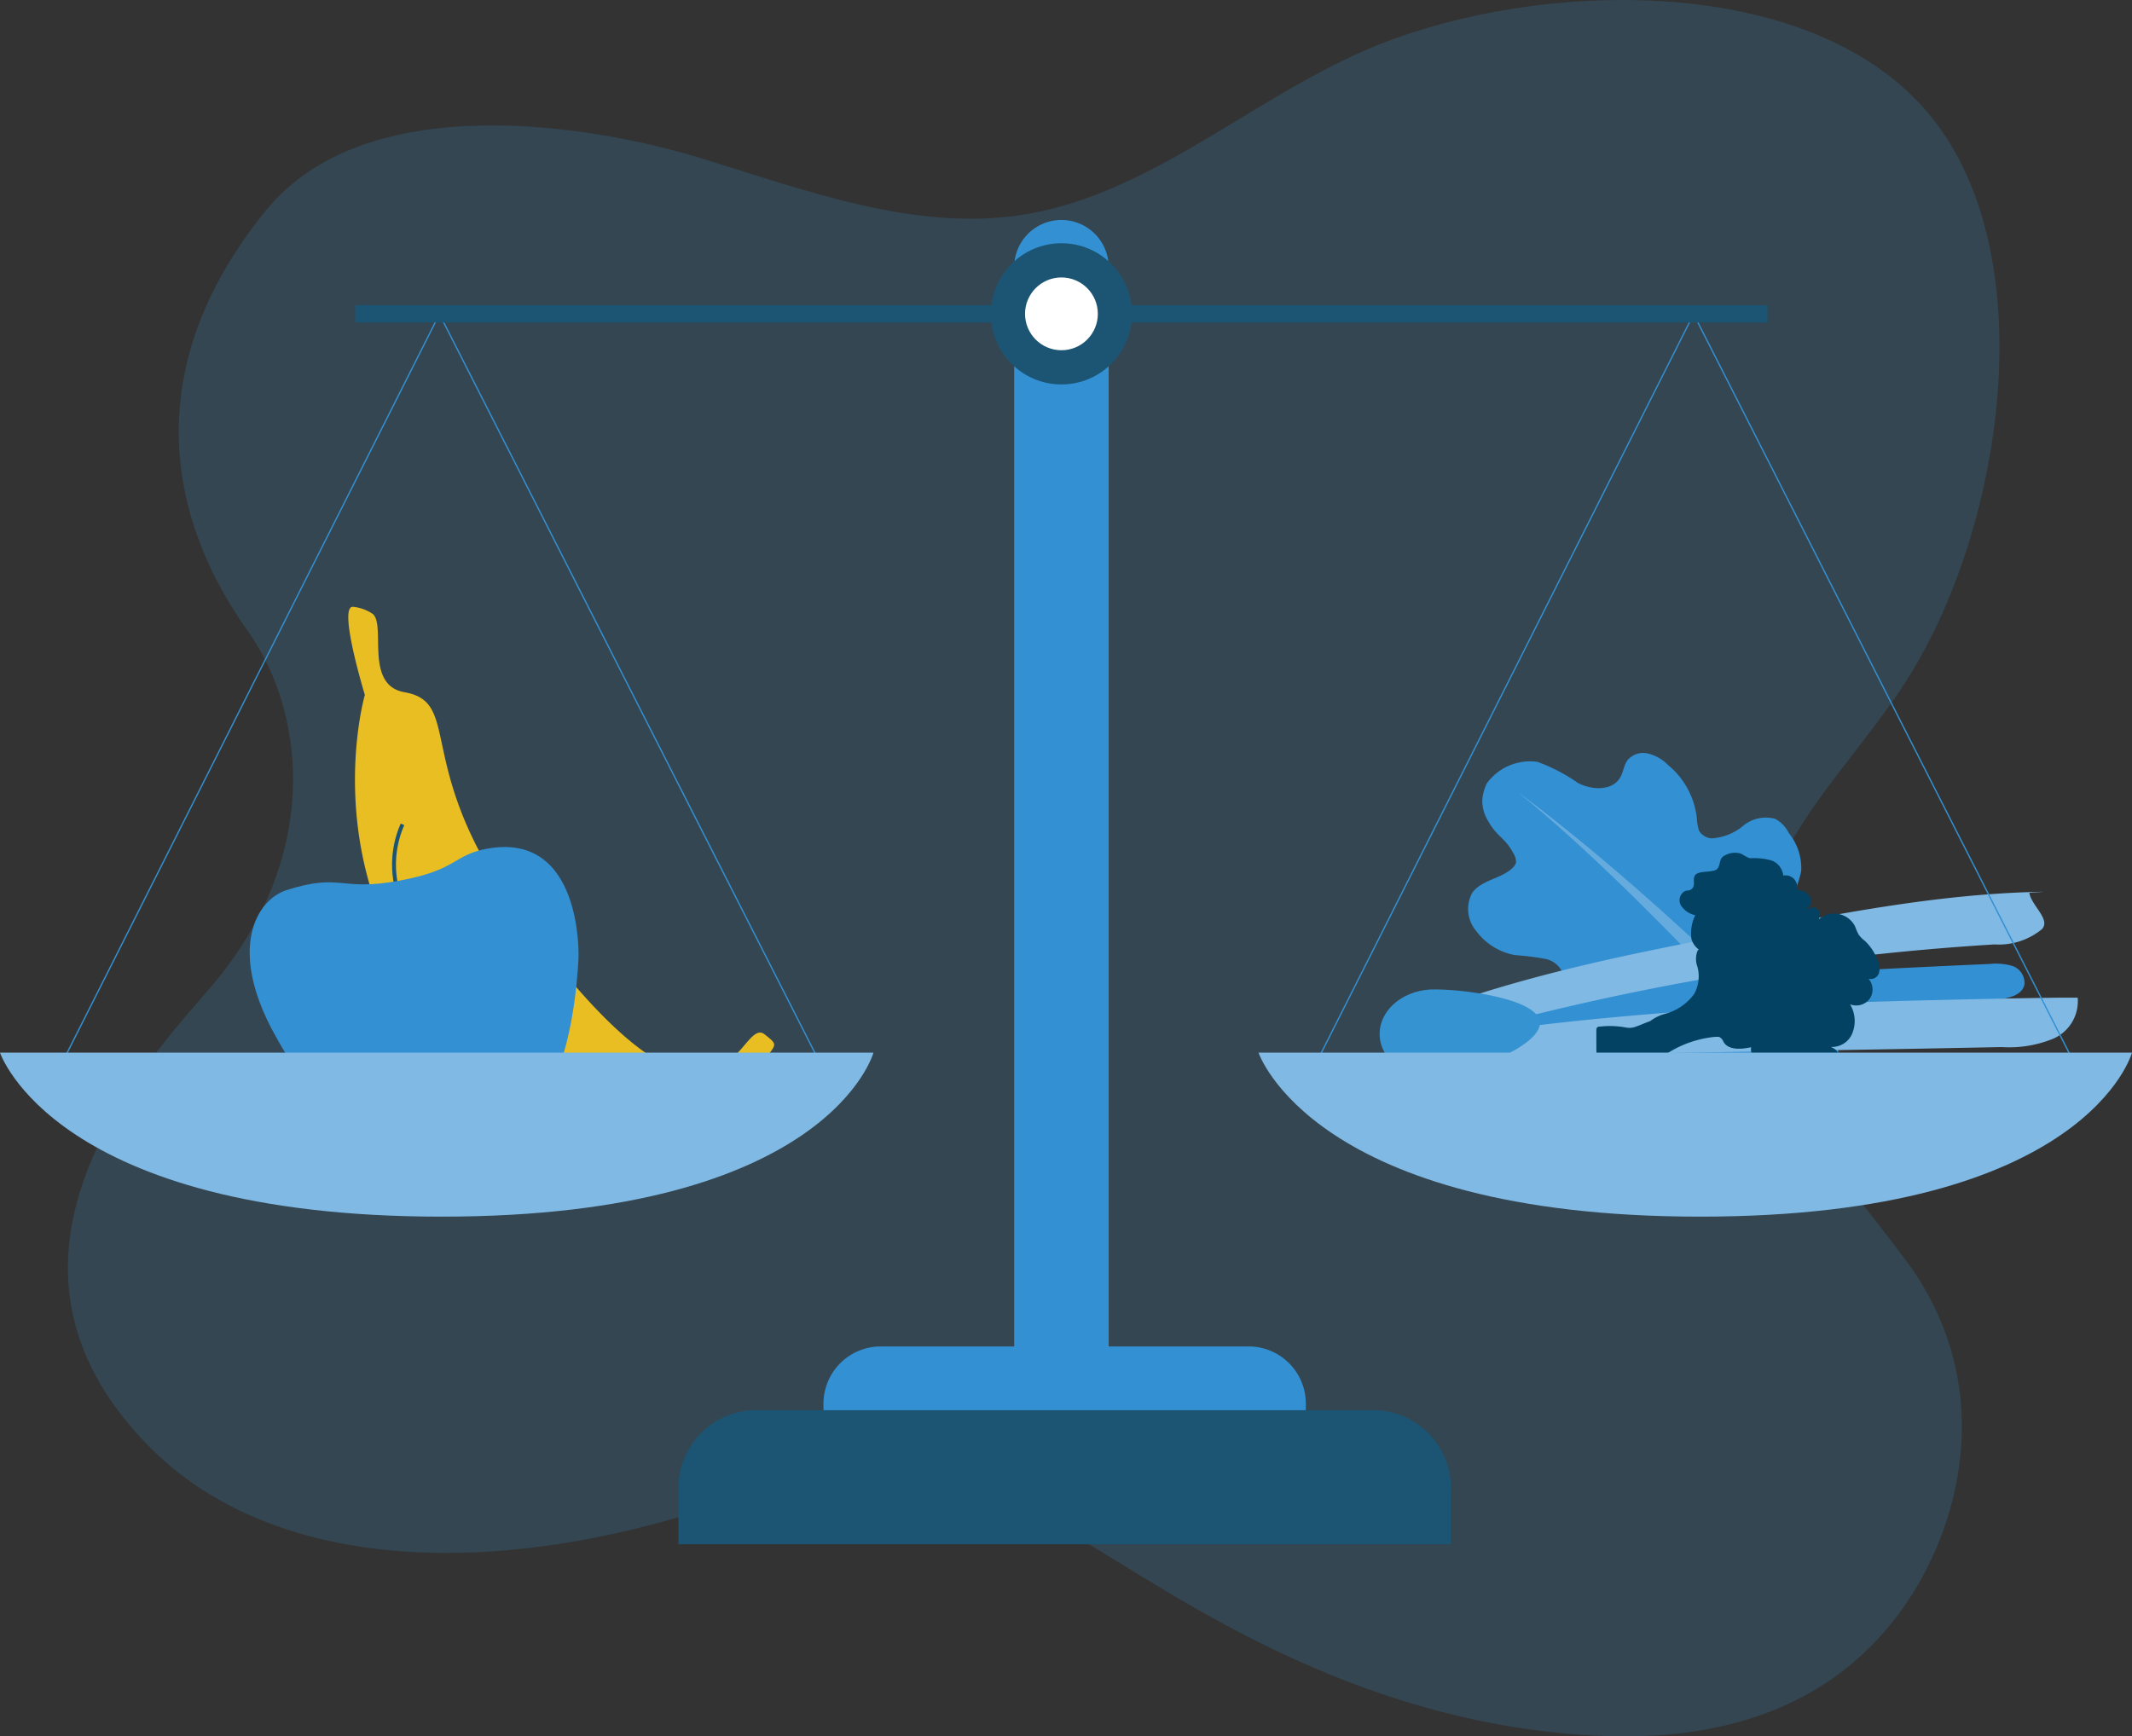 <svg id="Balanced_diet" data-name="Balanced diet" xmlns="http://www.w3.org/2000/svg" width="147.313" height="120" viewBox="0 0 147.313 120">
  <rect x="0" y="0" width="147.313" height="120" fill="#333333" stroke="none"/>
  <path id="Path_103651" data-name="Path 103651" d="M50.451,19.11c7.282,2.231,14.788,5.1,22.293,3.905,9.326-1.488,16.609-8.889,25.526-12.124,11.63-4.24,29.427-4.24,37.193,5.355s5.016,28.19-1.523,38.678c-3.827,6.136-10.106,11.455-10.478,18.67-.52,9.075,4.682,14.281,10.143,21.533,6.428,8.517,3.976,18.075.3,23.616-5.908,8.889-15.568,9.818-22.479,9.335C95.187,127,83.3,118.446,76.795,114.616c-6.762-3.979-13.265-7.066-20.547-4.128-17.835,7.178-34.778,6.843-43.844-2.269C-.675,95.091,12.33,81.367,16.6,76.384c7.617-8.926,6.5-18.632,2.861-24.137-1.486-2.194-11.147-14.542.855-29.418C27.3,14.09,43.169,16.879,50.451,19.11Z" transform="translate(-2.028 -8.181)" fill="#3693d1" opacity="0.2"/>
  <path id="Path_103652" data-name="Path 103652" d="M47.326,47.472a3.361,3.361,0,0,1-2.214-3.078c0-.488.075-1.088-.338-1.389a1.24,1.24,0,0,0-1.2,0c-1.651.525-3.265,1.013-4.917,1.539a2.523,2.523,0,0,1-.9.15,1.626,1.626,0,0,1-.976-.751A3.152,3.152,0,0,1,37.455,40c.788-.638,2.064-1.088,2.064-2.139a1.628,1.628,0,0,0-1.314-1.426,18.912,18.912,0,0,0-2.1-.263,4.286,4.286,0,0,1-2.665-1.651,2.356,2.356,0,0,1-.3-2.627c.638-.938,2.027-.976,2.815-1.764a.886.886,0,0,0,.225-.338,1.1,1.1,0,0,0-.15-.6c-.638-1.2-1.164-1.164-1.8-2.327a2.6,2.6,0,0,1-.375-1.5,3.38,3.38,0,0,1,.3-1.051,3.7,3.7,0,0,1,3.491-1.5,11.825,11.825,0,0,1,2.815,1.464c.938.488,2.327.563,2.89-.338.263-.413.263-.9.563-1.276a1.424,1.424,0,0,1,1.426-.413,2.928,2.928,0,0,1,1.351.788,5.55,5.55,0,0,1,1.989,3.716,2.927,2.927,0,0,0,.15.826,1.117,1.117,0,0,0,.863.525,3.783,3.783,0,0,0,2.177-.863,2.448,2.448,0,0,1,2.214-.488,2.151,2.151,0,0,1,.938.976,3.83,3.83,0,0,1,.863,2.627c-.075.413-.225.788-.338,1.2a3.678,3.678,0,0,0,.15,2.29.958.958,0,0,0,.263.375,1.154,1.154,0,0,0,.863-.038,2.318,2.318,0,0,1,1.877.638,5.965,5.965,0,0,1,1.126,1.727,1.611,1.611,0,0,1,.225.9,1.927,1.927,0,0,1-.375.9,5.828,5.828,0,0,0-1.314,3.19,5.587,5.587,0,0,1,.038,1.764,1.952,1.952,0,0,1-1.727,1.164c-.713.113-1.464,0-2.214.075a5.16,5.16,0,0,0-2.965,1.764,5.522,5.522,0,0,1-2.327,1.314A5.165,5.165,0,0,1,47.326,47.472Z" transform="translate(68.571 29.833)" fill="#3390d3"/>
  <path id="Path_103653" data-name="Path 103653" d="M55.99,45.262S42.74,30.1,33.77,22.93c0,0,9.759,6.944,22.707,20.681Z" transform="translate(71.093 31.807)" fill="#66abde"/>
  <g id="Group_59558" data-name="Group 59558" transform="translate(95.327 61.627)">
    <path id="Path_103654" data-name="Path 103654" d="M60.188,26.64c3.6-.188,7.169-.375,10.772-.525a3.947,3.947,0,0,1,1.614.15,1.246,1.246,0,0,1,.788,1.276c-.15.713-1.051.938-1.764,1.013-13.062,1.614-26.273,3.153-39.3,1.314-.3-.038-.188-.938-.075-1.088.188-.338.6-.3.976-.338.976-.113,1.952-.188,2.928-.3,1.952-.188,3.866-.338,5.818-.488,3.9-.3,7.769-.525,11.673-.713C55.76,26.865,57.974,26.752,60.188,26.64Z" transform="translate(-28.808 -21.123)" fill="#3390d3"/>
    <path id="Path_103655" data-name="Path 103655" d="M75.734,24.845c.338-.038.638-.038.976-.075-6.869.113-13.7,1.426-20.456,2.74-8.445,1.614-16.965,3.265-24.884,6.643a2.435,2.435,0,0,0,1.877,1.013,5.925,5.925,0,0,0,2.4-.338,178.3,178.3,0,0,1,37.683-6.418A4.693,4.693,0,0,0,76.6,27.36C77.235,26.684,75.884,25.746,75.734,24.845Z" transform="translate(-30.842 -24.77)" fill="#80b9e3"/>
    <path id="Path_103656" data-name="Path 103656" d="M76.68,26.72a2.819,2.819,0,0,1-1.727,2.852,8.029,8.029,0,0,1-3.528.563l-5.78.113c-10.659.188-21.281.375-31.941.525-.338,0-1.426.113-1.464-.413-.038-.488.6-.788.976-.863,1.539-.263,3.115-.488,4.654-.676,3.115-.413,6.23-.713,9.383-.976,3.115-.263,6.268-.45,9.383-.6,3.153-.15,6.268-.263,9.421-.338s6.268-.15,9.421-.188Z" transform="translate(-28.448 -19.401)" fill="#80b9e3"/>
    <path id="Path_103657" data-name="Path 103657" d="M31.232,29.764c.075,1.651,1.727,2.928,3.753,2.853,1.989-.075,7.394-2.064,7.319-3.753s-5.555-2.365-7.582-2.29C32.733,26.687,31.157,28.075,31.232,29.764Z" transform="translate(-31.229 -19.818)" fill="#3693d1"/>
  </g>
  <path id="Path_103658" data-name="Path 103658" d="M39.912,35.2a3.646,3.646,0,0,0,2.064-1.389,2.506,2.506,0,0,0,.225-1.877,1.549,1.549,0,0,1,0-1.088c.188-.338.826-.338.826.038-.525.188-1.088-.338-1.239-.863a2.855,2.855,0,0,1,.263-1.651,1.579,1.579,0,0,1-.938-.6.721.721,0,0,1,.263-1.088c.225-.038.3,0,.45-.15.225-.188.075-.525.15-.788.113-.488.976-.3,1.464-.488.375-.15.225-.713.525-.938a1.445,1.445,0,0,1,1.164-.225c.188.038.525.338.751.338a4.5,4.5,0,0,1,1.426.15,1.248,1.248,0,0,1,.826,1.051.8.8,0,0,1,.938.976,1.176,1.176,0,0,1,.9.45.583.583,0,0,1-.263.863c.263.038.525-.263.826.075.263.3.038.413.075.638a1.625,1.625,0,0,1,2.477.488,4.171,4.171,0,0,0,.263.6,2.151,2.151,0,0,0,.413.413,3.425,3.425,0,0,1,.9,1.389,1.157,1.157,0,0,1,.075.863.6.6,0,0,1-.713.375,1.129,1.129,0,0,1,.075,1.389,1.16,1.16,0,0,1-1.351.375,2.249,2.249,0,0,1,.075,2.177,1.528,1.528,0,0,1-1.952.638,1.668,1.668,0,0,1,.9.338c.225.225.263.676,0,.826a.742.742,0,0,1-.413.075,17.485,17.485,0,0,0-2.44.075,6.45,6.45,0,0,1-1.877.15c-.6-.113-1.239-.676-1.126-1.314-.676.15-1.576.225-1.914-.375a.575.575,0,0,0-.188-.263c-.113-.113-.263-.075-.413-.075a7.472,7.472,0,0,0-4.166,1.8,9.668,9.668,0,0,1-1.351,1.164,1.954,1.954,0,0,1-1.689.225c-.863-.413-.976-1.576-.976-2.515V36.366a.476.476,0,0,1,.038-.225.276.276,0,0,1,.225-.075,6.058,6.058,0,0,1,1.839.075,1.251,1.251,0,0,0,.638-.075c.338-.113.638-.263.976-.375A2.979,2.979,0,0,1,39.912,35.2Z" transform="translate(75.085 34.879)" fill="#034263"/>
  <path id="Path_103659" data-name="Path 103659" d="M13.1,25.583S9.645,37.519,18.278,47.69s21.131,4.917,22.407,3.153c.863-1.164.976-1.051.038-1.8-1.877-1.464-2.815,11.11-16.927-8.22C16.326,30.613,19.929,26.109,15.838,25.4c-2.777-.488-1.276-4.579-2.177-5.4A2.9,2.9,0,0,0,12.31,19.5C11.184,19.315,13.1,25.583,13.1,25.583Z" transform="translate(12.11 22.439)" fill="#e9be23"/>
  <g id="Group_59559" data-name="Group 59559" transform="translate(17.252 56.967)">
    <path id="Path_103660" data-name="Path 103660" d="M13.054,28.409a6.917,6.917,0,0,1,.263-4.879" transform="translate(-2.757 -23.53)" fill="none" stroke="#1c5573" stroke-width="0.269"/>
    <path id="Path_103661" data-name="Path 103661" d="M12.632,26.921c-2.139.676-4.054,4.091-.9,9.871s6.193,8.145,8.558,7.281c2.4-.863,2.252-1.727,5.142-1.576s3.828,1.351,5.517-2.139c1.689-3.453,1.839-8.82,1.839-8.82s.3-8.708-6.343-7.469c-2.365.45-1.989,1.464-6.08,2.214S16.423,25.72,12.632,26.921Z" transform="translate(-10.066 -22.38)" fill="#3390d3"/>
  </g>
  <path id="Path_103662" data-name="Path 103662" d="M30.851,92.475H24.32V15.5a3.268,3.268,0,0,1,3.265-3.265h0A3.268,3.268,0,0,1,30.851,15.5v76.98Z" transform="translate(45.755 2.966)" fill="#3390d3"/>
  <path id="Path_103663" data-name="Path 103663" d="M54.139,37.827H20.81v-.638a3.957,3.957,0,0,1,3.979-3.978H50.161a3.957,3.957,0,0,1,3.979,3.978Z" transform="translate(36.089 59.839)" fill="#3390d3"/>
  <path id="Path_103664" data-name="Path 103664" d="M71.512,43.711H18.14v-3.9a5.366,5.366,0,0,1,5.367-5.367H66.145a5.366,5.366,0,0,1,5.367,5.367Z" transform="translate(28.738 63.012)" fill="#1c5573"/>
  <path id="Path_103665" data-name="Path 103665" d="M33.191,14.06,6.43,67.169H60.177Z" transform="translate(-2.827 7.646)" fill="none" stroke="#3390d3" stroke-linecap="round" stroke-linejoin="round" stroke-width="0.09"/>
  <path id="Path_103666" data-name="Path 103666" d="M56.641,14.06,29.88,67.169H83.627Z" transform="translate(60.382 7.646)" fill="none" stroke="#3390d3" stroke-linecap="round" stroke-linejoin="round" stroke-width="0.09"/>
  <path id="Path_103667" data-name="Path 103667" d="M5.47,27.76H65.823S62.745,39.095,35.984,39.095,5.47,27.76,5.47,27.76Z" transform="translate(-5.47 44.985)" fill="#80b9e3"/>
  <path id="Path_103668" data-name="Path 103668" d="M29,27.76H89.353S86.275,39.095,59.514,39.095,29,27.76,29,27.76Z" transform="translate(57.959 44.985)" fill="#80b9e3"/>
  <rect id="Rectangle_9091" data-name="Rectangle 9091" width="97.581" height="1.201" transform="translate(24.547 21.088)" fill="#1c5573"/>
  <ellipse id="Ellipse_7463" data-name="Ellipse 7463" cx="4.879" cy="4.879" rx="4.879" ry="4.879" transform="translate(68.461 16.81)" fill="#1c5573"/>
  <ellipse id="Ellipse_7464" data-name="Ellipse 7464" cx="2.515" cy="2.515" rx="2.515" ry="2.515" transform="translate(70.826 19.174)" fill="#fff"/>
</svg>
